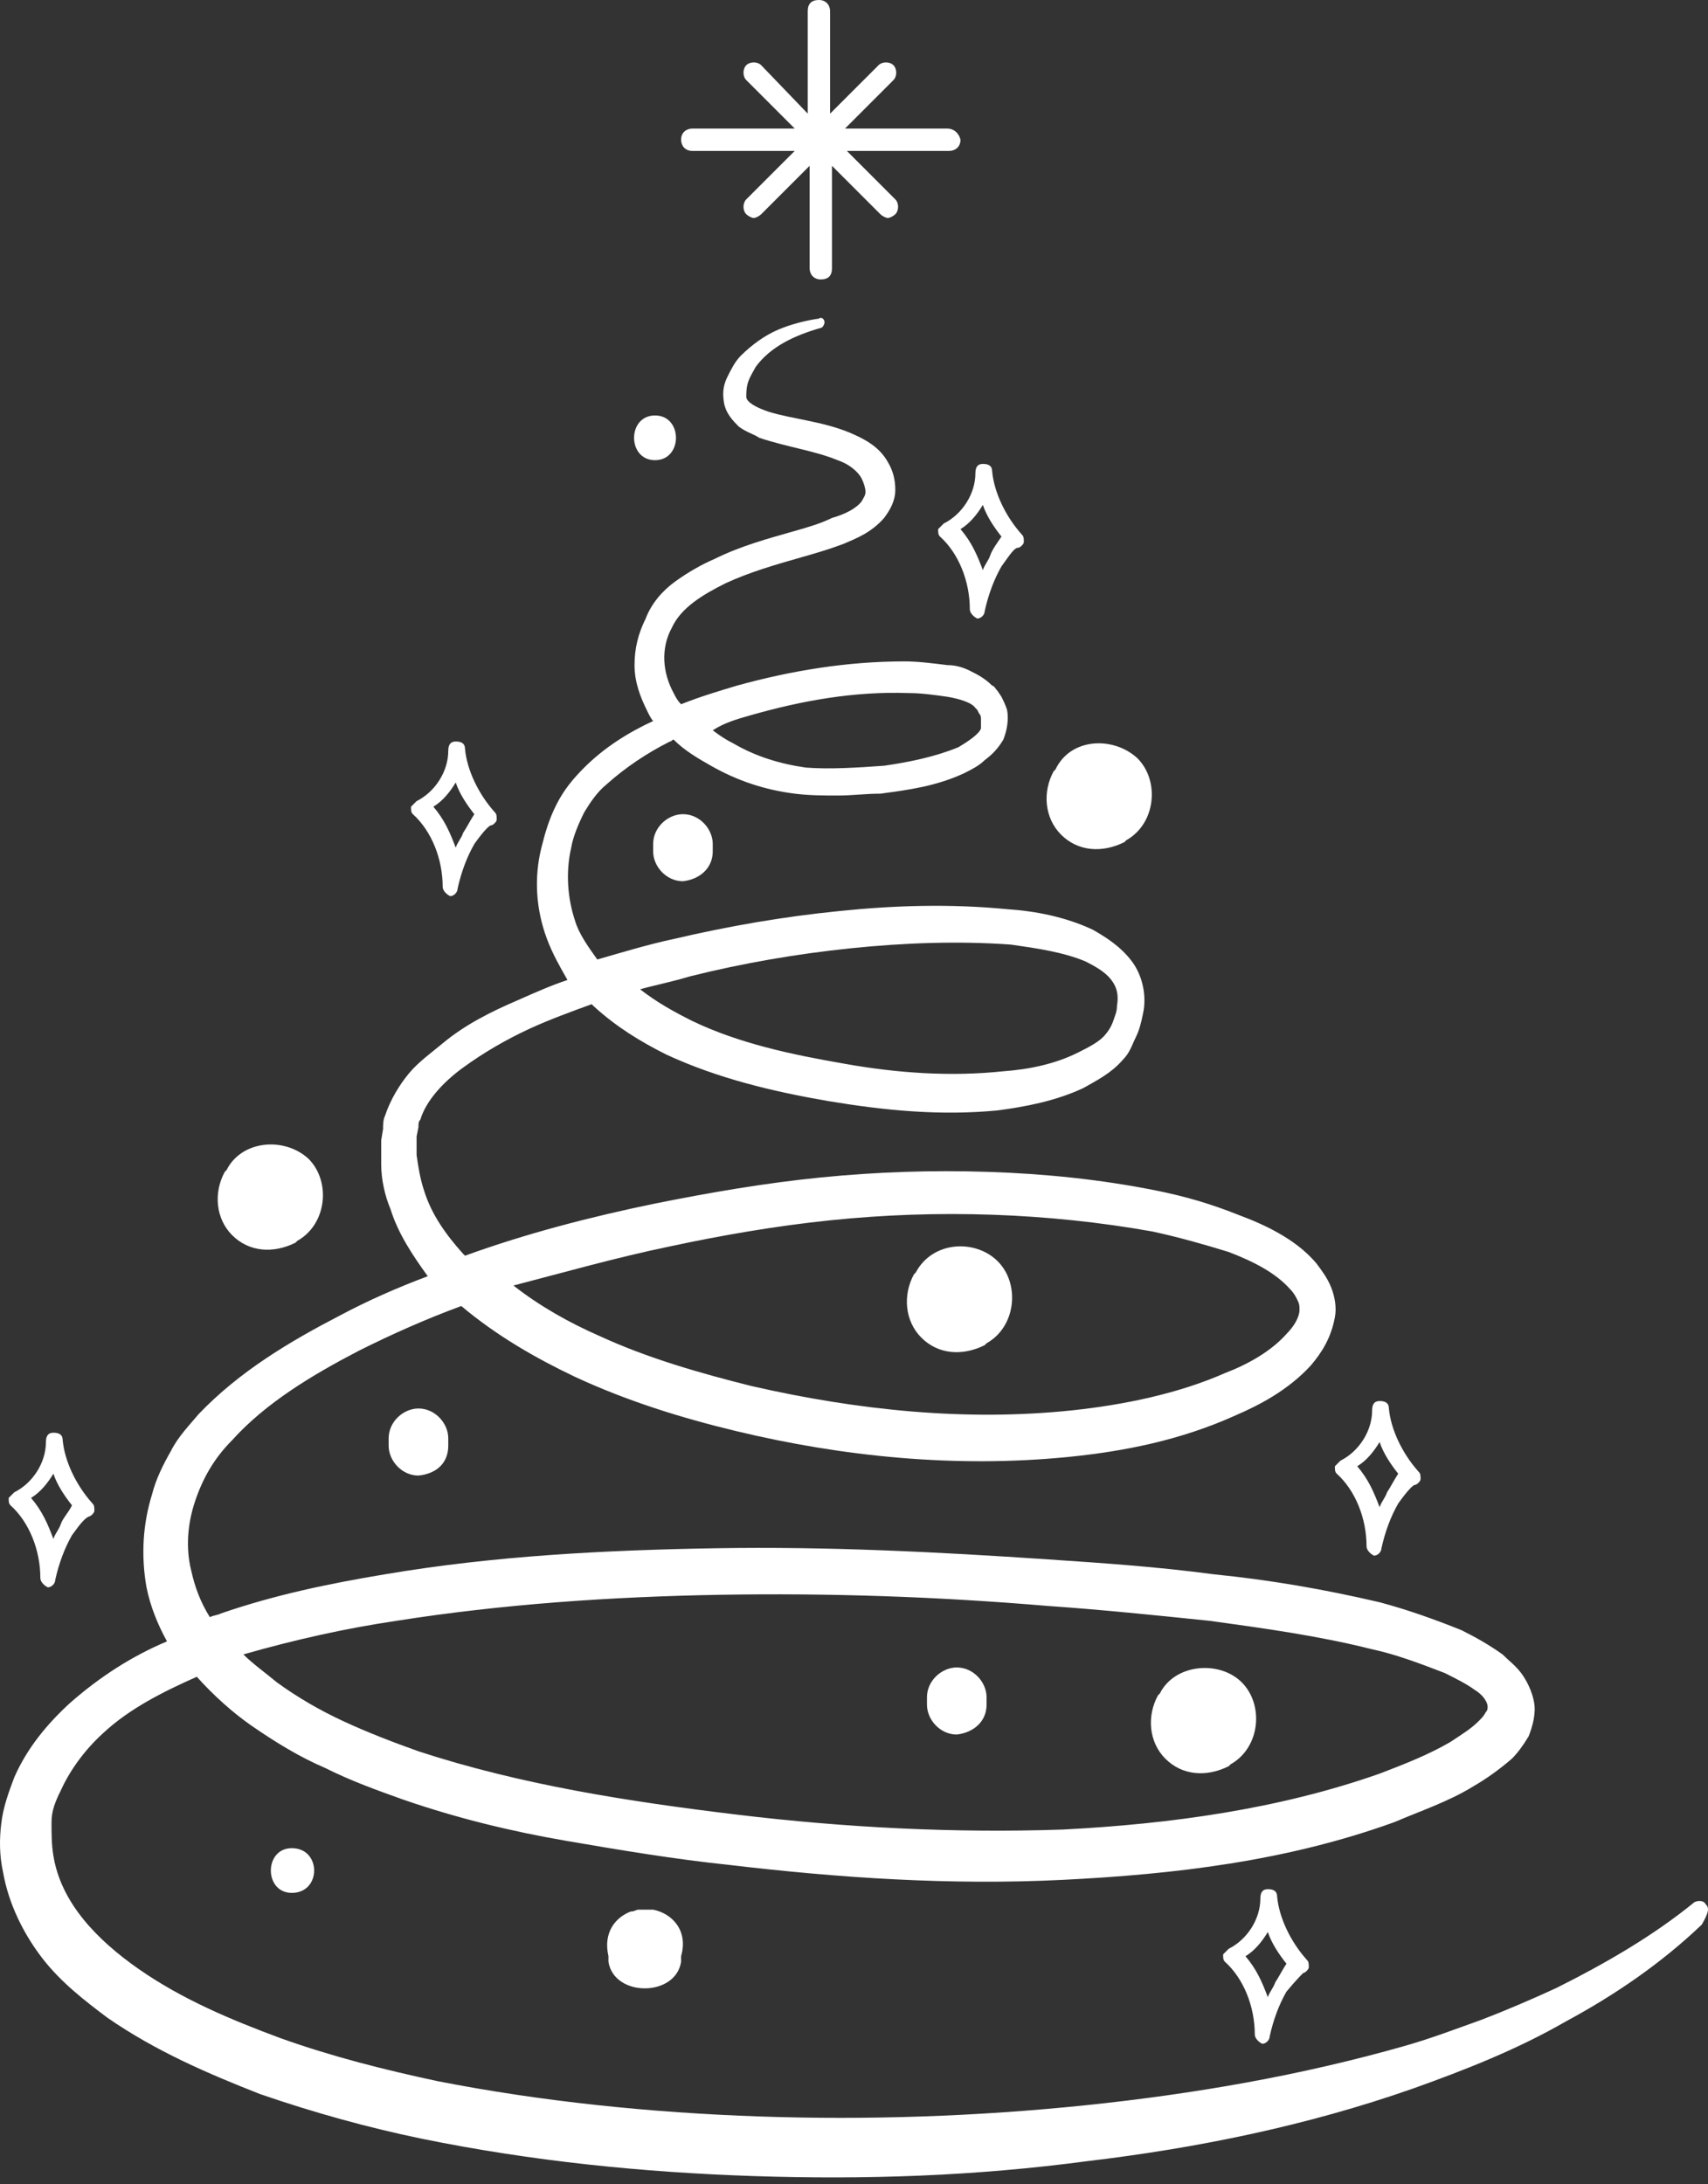<svg width="140" height="179" viewBox="0 0 140 179" fill="none" xmlns="http://www.w3.org/2000/svg">
<rect x="0" y="0" width="140" height="179" fill="#333333" stroke="none"/>
<path d="M115.982 121.683C116.135 121.683 116.44 121.378 116.44 121.225C116.44 120.92 116.44 120.767 116.287 120.615C114.913 119.088 113.997 117.103 113.844 115.424C113.844 114.966 113.539 114.813 113.081 114.813C112.623 114.813 112.47 115.118 112.47 115.576C112.47 117.256 111.402 118.935 109.875 119.699C109.722 119.851 109.569 120.004 109.417 120.157C109.417 120.462 109.417 120.615 109.569 120.767C111.096 122.141 112.012 124.432 112.012 126.722C112.012 127.027 112.318 127.332 112.623 127.485C112.928 127.485 113.234 127.18 113.234 126.874C113.539 125.5 113.997 124.279 114.608 123.21C115.371 122.141 115.829 121.683 115.982 121.683ZM113.692 122.294C113.539 122.752 113.234 123.057 113.081 123.515C112.623 122.294 112.165 121.225 111.249 120.157C112.012 119.699 112.623 118.935 113.081 118.172C113.386 119.088 113.997 120.004 114.608 120.767C114.302 121.225 113.997 121.836 113.692 122.294Z" fill="white"/>
<path d="M139.799 156.036C139.647 155.73 139.189 155.73 138.883 155.883C135.524 158.631 131.555 160.921 127.585 162.906C125.601 163.822 123.463 164.738 121.478 165.502C119.341 166.265 117.356 167.028 115.218 167.639C106.669 170.082 97.813 171.609 88.958 172.525C80.103 173.441 71.095 173.746 62.24 173.441C53.384 173.136 44.377 172.219 35.827 170.54C31.552 169.624 27.277 168.555 23.002 167.028C18.88 165.502 14.91 163.822 11.398 161.379C7.887 158.937 4.986 155.883 4.375 152.066C4.223 151.15 4.223 150.234 4.223 149.318C4.223 148.402 4.528 147.639 4.986 146.722C5.749 145.043 6.971 143.364 8.498 141.989C10.635 140.005 13.383 138.631 16.131 137.409C17.505 138.936 19.032 140.31 20.559 141.379C22.544 142.753 24.529 143.974 26.666 144.89C28.803 145.959 30.941 146.722 33.078 147.486C37.506 149.013 41.934 150.081 46.361 150.845C50.789 151.608 55.369 152.372 59.797 152.83C68.805 153.898 77.965 154.509 87.126 154.051C96.287 153.593 105.447 152.524 114.302 149.318C116.44 148.402 118.73 147.639 120.715 146.417C121.784 145.806 122.852 145.043 123.921 144.127C124.379 143.669 124.837 143.058 125.295 142.295C125.601 141.531 125.906 140.463 125.753 139.547C125.6 138.631 125.142 137.715 124.684 137.104C124.226 136.493 123.616 136.035 123.158 135.577C122.089 134.814 121.02 134.203 119.799 133.592C117.509 132.676 115.371 131.913 113.081 131.302C108.501 130.233 104.073 129.47 99.493 129.012C94.912 128.401 90.485 128.096 85.905 127.791C76.897 127.18 67.736 126.722 58.728 126.875C49.72 127.027 40.56 127.485 31.552 129.012C26.971 129.775 22.544 130.691 18.116 132.218C17.811 132.371 17.505 132.371 17.2 132.524C16.437 131.302 15.979 130.081 15.673 128.707C15.215 126.874 15.368 124.89 15.979 123.058C16.589 121.225 17.505 119.546 19.032 118.019C21.78 114.966 25.597 112.676 29.414 110.691C32.162 109.317 34.911 108.095 37.811 107.027C40.712 109.469 43.919 111.301 47.125 112.828C51.4 114.813 55.827 116.187 60.255 117.256C69.11 119.393 78.423 120.309 87.584 119.393C92.164 118.935 96.745 118.019 101.172 116.034C103.31 115.118 105.6 113.897 107.432 111.912C108.348 110.843 109.111 109.622 109.417 107.943C109.569 107.179 109.417 106.263 109.111 105.5C108.806 104.736 108.348 104.126 107.89 103.515C106.974 102.446 105.905 101.683 104.836 101.072C103.768 100.461 102.699 100.003 101.478 99.545C99.187 98.629 97.05 98.019 94.76 97.561C90.18 96.644 85.599 96.186 81.019 96.034C76.439 95.881 71.858 96.034 67.278 96.492C62.698 96.95 58.27 97.713 53.69 98.629C48.499 99.698 43.155 101.072 38.117 102.904L37.964 102.752C36.59 101.225 35.369 99.545 34.758 97.561C34.453 96.644 34.3 95.728 34.147 94.66C34.147 94.202 34.147 93.744 34.147 93.133L34.3 92.37C34.3 92.064 34.3 91.912 34.453 91.759C34.911 90.232 36.285 88.705 37.964 87.484C39.644 86.263 41.476 85.194 43.461 84.278C45.14 83.514 46.819 82.904 48.499 82.293L48.651 82.446C50.484 84.125 52.468 85.346 54.606 86.415C58.881 88.4 63.461 89.469 67.889 90.232C72.469 90.996 77.049 91.454 81.782 90.996C84.073 90.69 86.515 90.232 88.805 89.163C89.874 88.553 91.096 87.942 92.012 86.873C92.622 86.263 92.775 85.652 93.08 85.041C93.386 84.43 93.538 83.82 93.691 83.056C93.996 81.682 93.691 80.003 92.775 78.781C91.859 77.56 90.638 76.797 89.569 76.186C87.279 75.117 84.836 74.659 82.546 74.506C77.813 74.048 73.232 74.201 68.805 74.659C64.225 75.117 59.797 75.88 55.217 76.949C53.079 77.407 51.094 78.018 48.957 78.629C48.193 77.56 47.43 76.491 47.125 75.422C46.514 73.59 46.361 71.453 46.819 69.468C46.972 68.552 47.43 67.483 47.888 66.567C48.346 65.804 48.957 64.888 49.72 64.277C51.247 62.903 53.079 61.682 54.911 60.766C55.064 60.766 55.064 60.613 55.217 60.613C56.133 61.529 57.201 62.14 58.27 62.75C60.408 63.972 62.698 64.735 65.141 65.04C66.362 65.193 67.583 65.193 68.652 65.193C69.874 65.193 70.942 65.04 72.164 65.04C74.454 64.735 76.744 64.43 79.034 63.361C79.645 63.056 80.255 62.75 80.714 62.292C81.324 61.834 81.782 61.376 82.24 60.613C82.546 59.849 82.698 58.933 82.546 58.17C82.393 57.712 82.24 57.407 82.088 57.101L81.782 56.643C81.63 56.491 81.477 56.185 81.324 56.185C80.714 55.575 80.103 55.269 79.492 54.964C78.881 54.658 78.271 54.506 77.66 54.506C76.439 54.353 75.217 54.2 74.148 54.2C69.415 54.2 64.835 54.964 60.408 56.185C58.881 56.643 57.354 57.101 55.827 57.712C55.522 57.407 55.369 57.101 55.217 56.796C54.3 55.117 54.148 53.132 55.064 51.452C55.827 49.773 57.659 48.704 59.492 47.788C61.476 46.872 63.614 46.261 65.751 45.651C66.82 45.345 67.889 45.04 69.11 44.582C70.179 44.124 71.4 43.666 72.469 42.444C72.927 41.834 73.385 41.07 73.385 40.154C73.385 39.391 73.232 38.627 72.774 37.864C72.011 36.49 70.637 35.879 69.568 35.421C67.278 34.505 64.988 34.352 63.003 33.742C62.087 33.436 61.171 32.978 61.171 32.52C61.171 32.215 61.171 31.757 61.324 31.299C61.476 30.841 61.782 30.383 61.934 30.078C63.156 28.398 65.141 27.482 67.278 26.871C67.431 26.871 67.583 26.566 67.583 26.413C67.583 26.108 67.278 25.955 67.125 26.108C66.057 26.261 64.835 26.566 63.767 27.024C62.698 27.482 61.629 28.245 60.713 29.161C60.255 29.619 59.95 30.23 59.644 30.841C59.339 31.452 59.186 32.062 59.339 32.978C59.492 33.894 60.102 34.505 60.56 34.963C61.171 35.421 61.782 35.574 62.24 35.879C64.53 36.643 66.82 36.948 68.652 37.711C69.568 38.017 70.332 38.627 70.637 39.238C70.79 39.543 70.942 40.002 70.942 40.307C70.942 40.612 70.79 40.765 70.637 41.07C70.179 41.681 69.263 42.139 68.194 42.444C67.278 42.902 66.209 43.208 65.141 43.513C63.003 44.124 60.713 44.734 58.575 45.803C57.507 46.261 56.438 46.872 55.369 47.635C54.3 48.399 53.384 49.467 52.926 50.689C52.316 51.91 52.01 53.132 52.01 54.506C52.01 55.88 52.468 57.101 53.079 58.323C53.232 58.628 53.384 58.933 53.537 59.086C51.552 60.002 49.568 61.224 47.888 62.903C46.972 63.819 46.209 64.735 45.598 65.957C44.987 67.178 44.682 68.247 44.377 69.468C43.766 71.911 43.919 74.506 44.834 76.949C45.293 78.171 45.903 79.239 46.514 80.308C45.14 80.766 43.766 81.377 42.392 81.988C40.254 82.904 38.117 83.972 36.285 85.499C35.369 86.263 34.3 87.026 33.536 87.942C32.773 88.858 32.01 90.079 31.552 91.454C31.399 91.759 31.399 92.217 31.399 92.522L31.246 93.438C31.246 94.049 31.246 94.66 31.246 95.423C31.246 96.644 31.552 98.019 32.01 99.087C32.62 101.072 33.842 102.904 35.063 104.584C32.62 105.5 30.178 106.569 27.887 107.79C23.765 109.927 19.643 112.37 16.284 115.882C15.521 116.798 14.605 117.714 13.994 118.935C13.383 120.004 12.772 121.225 12.467 122.447C11.704 124.89 11.551 127.485 12.009 130.081C12.314 131.607 12.925 133.134 13.688 134.508C10.788 135.73 8.192 137.409 5.749 139.547C3.917 141.226 2.238 143.211 1.169 145.654C0.711 146.875 0.253 148.097 0.1 149.471C-0.052 150.692 -0.052 152.066 0.253 153.44C0.711 156.036 1.932 158.479 3.459 160.463C4.986 162.448 6.971 163.975 8.803 165.349C12.772 168.097 17.047 169.929 21.322 171.609C25.75 173.136 30.178 174.357 34.605 175.273C43.613 177.105 52.621 178.021 61.782 178.327C70.942 178.632 79.95 178.327 89.111 177.105C98.119 176.036 107.127 174.204 115.829 171.151C120.104 169.624 124.379 167.945 128.349 165.654C132.318 163.517 136.135 160.921 139.494 157.715C140.105 156.646 140.105 156.341 139.799 156.036ZM61.476 58.628C65.751 57.407 70.026 56.643 74.454 56.796C75.523 56.796 76.591 56.949 77.66 57.101C78.576 57.254 79.645 57.559 79.95 58.017C79.95 58.017 79.95 58.017 80.103 58.17L80.255 58.475C80.408 58.628 80.408 58.781 80.408 58.933C80.408 59.239 80.408 59.544 80.408 59.697C80.255 60.155 79.34 60.766 78.576 61.224C76.744 61.987 74.606 62.445 72.469 62.75C70.332 62.903 68.041 63.056 66.057 62.903C63.919 62.598 61.934 61.987 60.102 60.918C59.492 60.613 59.033 60.307 58.423 59.849C59.339 59.239 60.408 58.933 61.476 58.628ZM56.591 80.003C60.866 78.934 65.293 78.171 69.721 77.713C74.148 77.255 78.576 77.102 82.851 77.407C84.989 77.713 87.126 78.018 88.958 78.781C89.874 79.239 90.638 79.697 91.096 80.308C91.554 80.919 91.706 81.529 91.554 82.446C91.554 82.904 91.401 83.209 91.248 83.667C91.096 84.125 90.79 84.583 90.638 84.736C90.18 85.346 89.263 85.805 88.347 86.263C86.515 87.179 84.378 87.637 82.24 87.789C77.965 88.247 73.538 87.942 69.263 87.179C64.835 86.415 60.56 85.499 56.743 83.667C55.217 82.904 53.843 82.14 52.468 81.072C53.537 80.766 55.064 80.461 56.591 80.003ZM54.911 102.141C59.186 101.225 63.614 100.461 68.041 100.003C72.469 99.545 76.897 99.393 81.324 99.545C85.752 99.698 90.18 100.156 94.454 100.919C96.592 101.378 98.729 101.988 100.714 102.599C102.699 103.362 104.531 104.278 105.753 105.652C106.058 105.958 106.211 106.263 106.363 106.569C106.516 106.874 106.516 107.027 106.516 107.332C106.516 107.943 106.058 108.706 105.447 109.317C104.226 110.691 102.394 111.76 100.409 112.523C96.592 114.202 92.164 115.118 87.889 115.576C79.187 116.492 70.332 115.576 61.629 113.592C57.354 112.523 53.079 111.301 49.109 109.469C46.667 108.401 44.224 107.027 42.086 105.347C46.209 104.278 50.484 103.057 54.911 102.141ZM32.468 132.829C41.17 131.455 50.178 130.844 59.033 130.691C68.041 130.539 76.897 130.844 85.905 131.607C90.332 131.913 94.76 132.371 99.187 132.829C103.615 133.44 108.043 134.05 112.318 135.119C114.455 135.577 116.44 136.34 118.425 137.104C119.341 137.562 120.257 138.02 120.868 138.478C121.631 138.936 121.936 139.547 121.936 139.852C121.936 140.005 121.936 140.157 121.784 140.31C121.631 140.615 121.478 140.768 121.173 141.073C120.562 141.684 119.799 142.142 118.883 142.753C117.051 143.822 115.066 144.585 113.081 145.348C104.836 148.249 95.981 149.471 87.126 149.929C78.271 150.234 69.263 149.776 60.408 148.707C51.552 147.639 42.697 146.264 34.3 143.516C32.162 142.753 30.178 141.989 28.193 141.073C26.208 140.157 24.376 139.089 22.696 137.867C21.78 137.104 20.712 136.34 19.948 135.577C24.223 134.356 28.346 133.44 32.468 132.829Z" fill="white"/>
<path d="M40.255 67.636C40.407 67.636 40.713 67.331 40.713 67.178C40.713 66.873 40.713 66.72 40.56 66.567C39.186 65.04 38.27 63.056 38.117 61.376C38.117 60.918 37.812 60.765 37.354 60.765C36.896 60.765 36.743 61.071 36.743 61.529C36.743 63.208 35.674 64.888 34.148 65.651C33.995 65.804 33.842 65.956 33.69 66.109C33.69 66.415 33.69 66.567 33.842 66.72C35.369 68.094 36.285 70.384 36.285 72.674C36.285 72.98 36.59 73.285 36.896 73.438C37.201 73.438 37.506 73.132 37.506 72.827C37.812 71.453 38.27 70.231 38.88 69.163C39.644 68.094 40.102 67.636 40.255 67.636ZM37.964 68.247C37.812 68.705 37.506 69.01 37.354 69.468C36.896 68.247 36.438 67.178 35.522 66.109C36.285 65.651 36.896 64.888 37.354 64.124C37.659 65.04 38.27 65.956 38.88 66.72C38.575 67.178 38.27 67.789 37.964 68.247Z" fill="white"/>
<path d="M77.66 10.535H69.263L73.233 6.565C73.538 6.26 73.538 5.649 73.233 5.344C72.927 5.038 72.317 5.038 72.011 5.344L68.041 9.313V0.916C68.041 0.458 67.736 0 67.126 0C66.515 0 66.209 0.305 66.209 0.916V9.313L62.392 5.344C62.087 5.038 61.476 5.038 61.171 5.344C60.866 5.649 60.866 6.26 61.171 6.565L65.141 10.535H56.743C56.285 10.535 55.827 10.84 55.827 11.451C55.827 11.909 56.133 12.367 56.743 12.367H65.141L61.171 16.336C60.866 16.642 60.866 17.253 61.171 17.558C61.324 17.71 61.629 17.863 61.782 17.863C61.934 17.863 62.24 17.71 62.392 17.558L66.362 13.588V21.985C66.362 22.444 66.667 22.901 67.278 22.901C67.889 22.901 68.194 22.596 68.194 21.985V13.588L72.164 17.558C72.317 17.71 72.622 17.863 72.775 17.863C72.927 17.863 73.233 17.71 73.385 17.558C73.691 17.253 73.691 16.642 73.385 16.336L69.416 12.367H77.813C78.271 12.367 78.729 12.062 78.729 11.451C78.576 10.84 78.118 10.535 77.66 10.535Z" fill="white"/>
<path d="M18.574 95.881L18.421 96.034C17.505 97.713 17.658 99.851 19.032 101.225C20.406 102.599 22.391 102.752 24.223 101.835L24.375 101.683C26.818 100.309 27.124 96.797 25.292 94.965C23.307 93.133 19.795 93.438 18.574 95.881Z" fill="white"/>
<path d="M36.743 118.477C36.743 118.325 36.743 118.019 36.743 117.866C36.743 116.645 35.674 115.424 34.3 115.424C33.079 115.424 31.857 116.492 31.857 117.866C31.857 118.019 31.857 118.325 31.857 118.477C31.857 119.699 32.926 120.92 34.3 120.92C35.827 120.767 36.743 119.851 36.743 118.477Z" fill="white"/>
<path d="M23.918 151.455C21.628 151.455 21.628 155.12 23.918 155.12C26.361 155.12 26.361 151.455 23.918 151.455Z" fill="white"/>
<path d="M53.537 156.494H53.384C53.232 156.494 53.079 156.494 52.926 156.494C52.774 156.494 52.774 156.494 52.621 156.494C52.468 156.494 52.468 156.494 52.316 156.494C52.163 156.494 52.01 156.646 51.705 156.646C50.484 157.104 49.415 158.326 49.873 160.31C49.873 160.463 49.873 160.616 49.873 160.769C50.331 163.669 55.369 163.669 55.827 160.769C55.827 160.616 55.827 160.463 55.827 160.31C56.438 158.173 55.064 156.799 53.537 156.494Z" fill="white"/>
<path d="M95.066 138.783L94.913 138.936C93.997 140.615 94.15 142.753 95.524 144.127C96.898 145.501 98.883 145.654 100.715 144.738L100.867 144.585C103.31 143.211 103.616 139.699 101.784 137.867C99.951 136.035 96.287 136.34 95.066 138.783Z" fill="white"/>
<path d="M80.867 139.699C80.867 139.547 80.867 139.241 80.867 139.089C80.867 137.867 79.798 136.646 78.424 136.646C77.203 136.646 75.981 137.714 75.981 139.089C75.981 139.241 75.981 139.547 75.981 139.699C75.981 140.921 77.05 142.142 78.424 142.142C79.798 141.989 80.867 141.073 80.867 139.699Z" fill="white"/>
<path d="M86.515 63.056L86.362 63.208C85.446 64.888 85.599 67.025 86.973 68.399C88.347 69.773 90.332 69.926 92.164 69.01L92.317 68.857C94.76 67.483 95.065 63.972 93.233 62.139C91.248 60.307 87.736 60.46 86.515 63.056Z" fill="white"/>
<path d="M106.821 161.685C106.974 161.685 107.279 161.379 107.279 161.227C107.279 160.921 107.279 160.769 107.126 160.616C105.752 159.089 104.836 157.104 104.683 155.425C104.683 154.967 104.378 154.814 103.92 154.814C103.462 154.814 103.309 155.12 103.309 155.578C103.309 157.257 102.241 158.936 100.714 159.7C100.561 159.852 100.409 160.005 100.256 160.158C100.256 160.463 100.256 160.616 100.409 160.769C101.935 162.143 102.851 164.433 102.851 166.723C102.851 167.028 103.157 167.334 103.462 167.486C103.767 167.486 104.073 167.181 104.073 166.876C104.378 165.502 104.836 164.28 105.447 163.211C106.21 162.295 106.668 161.837 106.821 161.685ZM104.531 162.448C104.378 162.906 104.073 163.211 103.92 163.669C103.462 162.448 103.004 161.379 102.088 160.311C102.851 159.852 103.462 159.089 103.92 158.326C104.225 159.242 104.836 160.158 105.447 160.921C105.142 161.379 104.836 161.99 104.531 162.448Z" fill="white"/>
<path d="M75.064 104.278L74.912 104.431C73.996 106.11 74.148 108.248 75.523 109.622C76.897 110.996 78.882 111.149 80.714 110.233L80.866 110.08C83.309 108.706 83.614 105.194 81.782 103.362C79.95 101.53 76.439 101.683 75.064 104.278Z" fill="white"/>
<path d="M58.422 69.773C58.422 69.621 58.422 69.315 58.422 69.163C58.422 67.941 57.354 66.72 55.98 66.72C54.758 66.72 53.537 67.788 53.537 69.163C53.537 69.315 53.537 69.621 53.537 69.773C53.537 70.995 54.606 72.216 55.98 72.216C57.354 72.064 58.422 71.147 58.422 69.773Z" fill="white"/>
<path d="M83.462 44.887C83.615 44.887 83.92 44.582 83.92 44.429C83.92 44.124 83.92 43.971 83.767 43.818C82.393 42.291 81.477 40.307 81.325 38.627C81.325 38.169 81.019 38.017 80.561 38.017C80.103 38.017 79.951 38.322 79.951 38.78C79.951 40.459 78.882 42.139 77.355 42.902C77.202 43.055 77.05 43.208 76.897 43.36C76.897 43.666 76.897 43.818 77.05 43.971C78.576 45.345 79.493 47.635 79.493 49.925C79.493 50.231 79.798 50.536 80.103 50.689C80.409 50.689 80.714 50.383 80.714 50.078C81.019 48.704 81.477 47.483 82.088 46.414C82.851 45.345 83.157 44.887 83.462 44.887ZM81.172 45.498C81.019 45.956 80.714 46.261 80.561 46.719C80.103 45.498 79.645 44.429 78.729 43.36C79.493 42.902 80.103 42.139 80.561 41.376C80.867 42.291 81.477 43.208 82.088 43.971C81.783 44.429 81.325 45.04 81.172 45.498Z" fill="white"/>
<path d="M53.69 34.047C51.4 34.047 51.4 37.711 53.69 37.711C55.98 37.711 55.98 34.047 53.69 34.047Z" fill="white"/>
<path d="M7.277 124.279C7.429 124.279 7.735 123.974 7.735 123.821C7.735 123.516 7.735 123.363 7.582 123.21C6.208 121.684 5.292 119.699 5.139 118.019C5.139 117.561 4.834 117.409 4.376 117.409C3.918 117.409 3.765 117.714 3.765 118.172C3.765 119.851 2.696 121.531 1.169 122.294C1.017 122.447 0.864 122.6 0.711 122.752C0.711 123.058 0.711 123.21 0.864 123.363C2.391 124.737 3.307 127.027 3.307 129.317C3.307 129.623 3.612 129.928 3.918 130.081C4.223 130.081 4.528 129.775 4.528 129.47C4.834 128.096 5.292 126.875 5.902 125.806C6.666 124.737 6.971 124.432 7.277 124.279ZM4.986 124.89C4.834 125.348 4.528 125.653 4.376 126.111C3.918 124.89 3.46 123.821 2.544 122.752C3.307 122.294 3.918 121.531 4.376 120.767C4.681 121.684 5.292 122.6 5.902 123.363C5.597 123.974 5.139 124.432 4.986 124.89Z" fill="white"/>
</svg>
